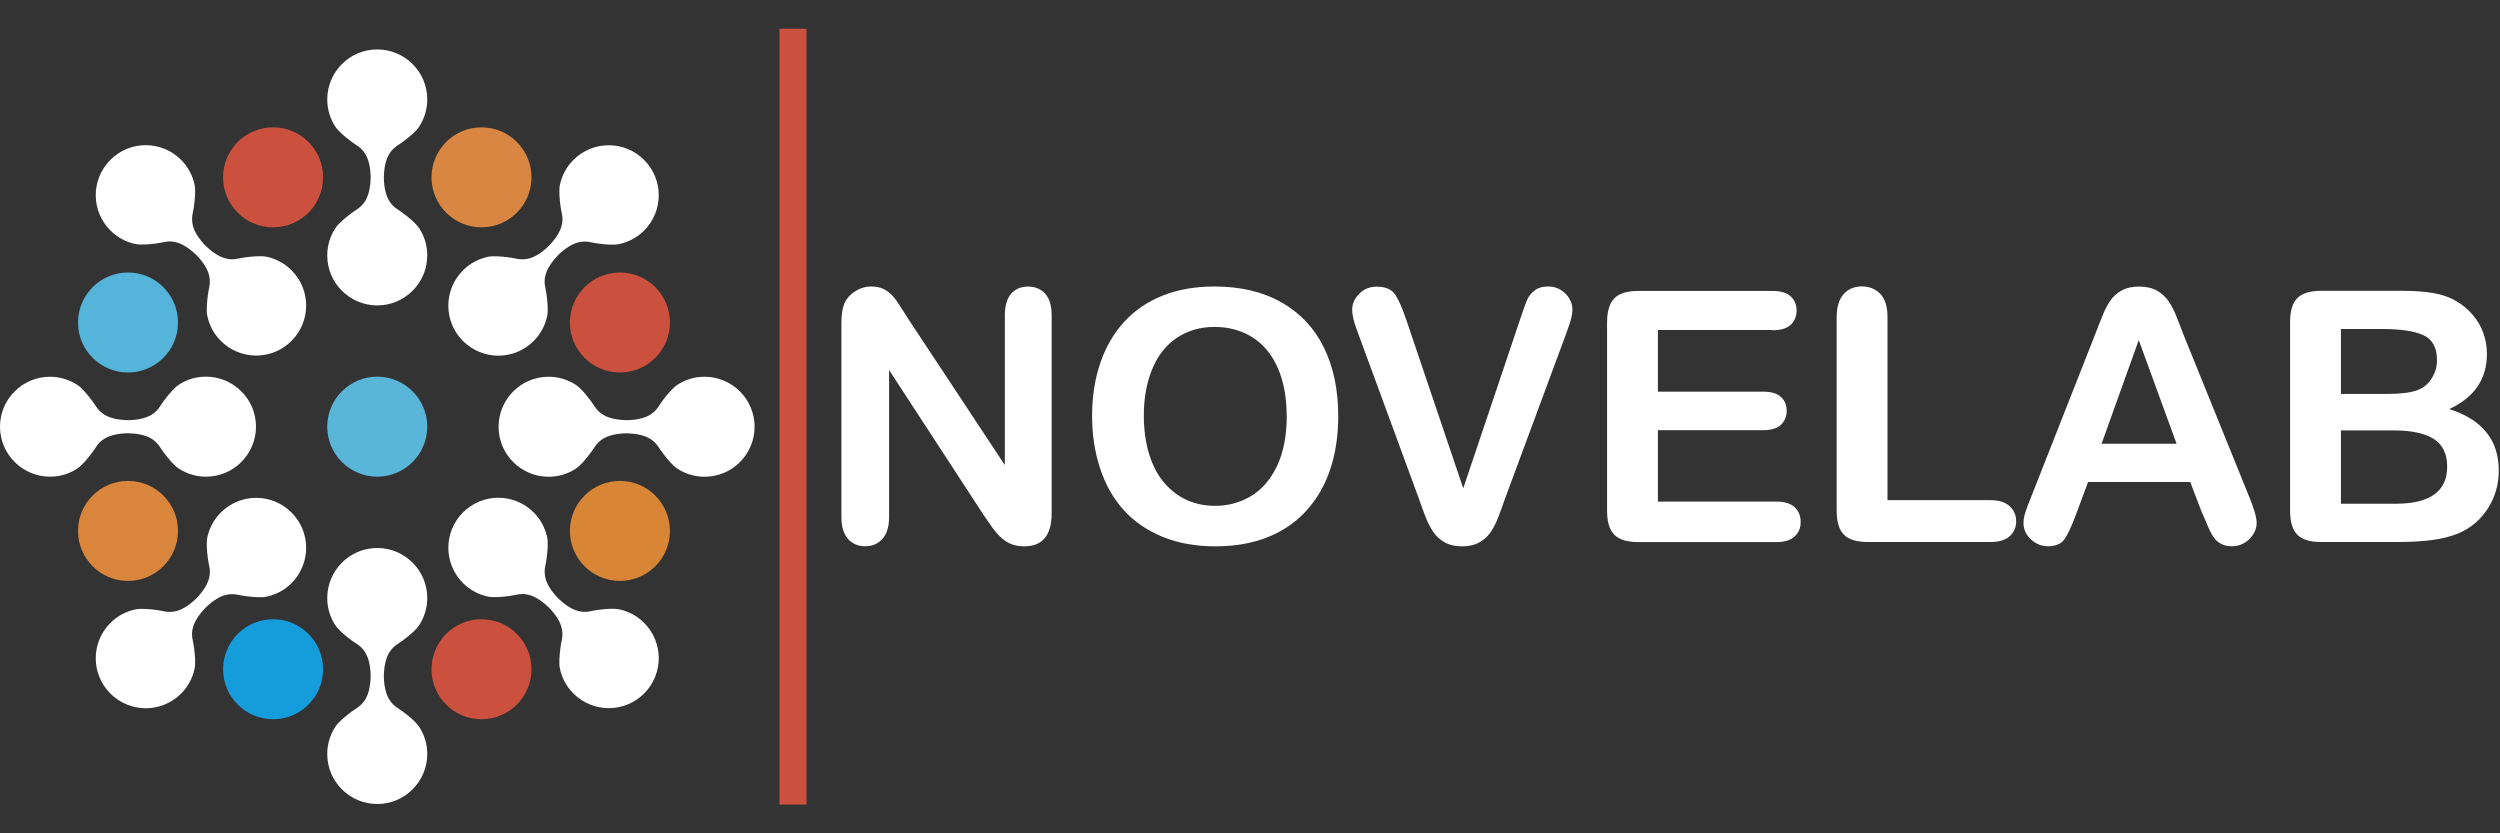 <?xml version="1.0" encoding="UTF-8"?><svg id="a" xmlns="http://www.w3.org/2000/svg" viewBox="0 0 300 100"><rect x="0" y="0" width="300" height="100" fill="#333333" stroke="none"/><defs><style>.b{fill:#fff;}.c{fill:#54b4d9;}.d{fill:#d9853c;}.e{fill:#5ab6d9;}.f{fill:#d98536;}.g{fill:#159cdb;}.h{fill:#cb513e;}.i{fill:#d98642;}</style></defs><g><path class="b" d="M80.42,46.96c-.29,.32-.57,.66-.83,1.01-.19,.25-.37,.5-.54,.77-.27,.44-.64,.8-1.09,1.06-.59,.34-1.45,.6-2.77,.62-1.32-.03-2.18-.28-2.77-.62-.45-.26-.81-.63-1.09-1.06-.17-.27-.35-.52-.54-.77-.26-.35-.54-.68-.83-1.01-.27-.3-.57-.6-.91-.81-.93-.59-2.03-.94-3.22-.94-1.66,0-3.16,.67-4.24,1.76-1.09,1.09-1.76,2.59-1.76,4.24s.67,3.16,1.76,4.24c1.09,1.09,2.59,1.76,4.24,1.76,1.19,0,2.29-.34,3.22-.94,.34-.22,.63-.52,.91-.81,.29-.32,.57-.66,.83-1.01,.19-.25,.37-.5,.54-.77,.27-.44,.64-.8,1.09-1.06,.59-.34,1.45-.6,2.77-.62,1.32,.03,2.18,.28,2.77,.62,.45,.26,.81,.63,1.09,1.06,.17,.27,.35,.52,.54,.77,.26,.35,.54,.68,.83,1.01,.27,.3,.57,.6,.91,.81,.93,.59,2.03,.94,3.22,.94,1.66,0,3.16-.67,4.24-1.76,1.09-1.09,1.76-2.59,1.76-4.24s-.67-3.16-1.76-4.24c-1.09-1.09-2.59-1.76-4.24-1.76-1.19,0-2.29,.34-3.22,.94-.34,.22-.63,.52-.91,.81Z"/><path class="b" d="M20.59,46.96c-.29,.32-.57,.66-.83,1.01-.19,.25-.37,.5-.54,.77-.27,.44-.64,.8-1.09,1.06-.59,.34-1.45,.6-2.77,.62-1.32-.03-2.18-.28-2.77-.62-.45-.26-.81-.63-1.09-1.06-.17-.27-.35-.52-.54-.77-.26-.35-.54-.68-.83-1.01-.27-.3-.57-.6-.91-.81-.93-.59-2.03-.94-3.22-.94-1.66,0-3.16,.67-4.24,1.76C.67,48.05,0,49.55,0,51.2s.67,3.16,1.76,4.24c1.09,1.09,2.59,1.76,4.24,1.76,1.19,0,2.29-.34,3.22-.94,.34-.22,.63-.52,.91-.81,.29-.32,.57-.66,.83-1.01,.19-.25,.37-.5,.54-.77,.27-.44,.64-.8,1.09-1.06,.59-.34,1.45-.6,2.77-.62,1.32,.03,2.18,.28,2.77,.62,.45,.26,.81,.63,1.09,1.06,.17,.27,.35,.52,.54,.77,.26,.35,.54,.68,.83,1.01,.27,.3,.57,.6,.91,.81,.93,.59,2.03,.94,3.22,.94,1.66,0,3.16-.67,4.24-1.76,1.09-1.09,1.76-2.59,1.76-4.24s-.67-3.16-1.76-4.24c-1.09-1.09-2.59-1.76-4.24-1.76-1.19,0-2.29,.34-3.22,.94-.34,.22-.63,.52-.91,.81Z"/></g><circle class="e" cx="45.27" cy="51.2" r="6"/><circle class="h" cx="74.39" cy="38.7" r="6"/><circle class="c" cx="15.36" cy="38.7" r="6"/><circle class="d" cx="15.36" cy="63.71" r="6"/><circle class="f" cx="74.39" cy="63.71" r="6"/><g><path class="b" d="M49.52,86.35c-.32-.29-.66-.57-1.01-.83-.25-.19-.5-.37-.77-.54-.44-.27-.8-.64-1.06-1.09-.34-.59-.6-1.45-.62-2.77,.03-1.32,.28-2.18,.62-2.77,.26-.45,.63-.81,1.06-1.09,.27-.17,.52-.35,.77-.54,.35-.26,.68-.54,1.01-.83,.3-.27,.6-.57,.81-.91,.59-.93,.94-2.03,.94-3.22,0-1.66-.67-3.16-1.76-4.24-1.09-1.09-2.59-1.76-4.24-1.76s-3.16,.67-4.24,1.76c-1.09,1.09-1.76,2.59-1.76,4.24,0,1.19,.34,2.29,.94,3.22,.22,.34,.52,.63,.81,.91,.32,.29,.66,.57,1.01,.83,.25,.19,.5,.37,.77,.54,.44,.27,.8,.64,1.06,1.09,.34,.59,.6,1.45,.62,2.77-.03,1.32-.28,2.18-.62,2.77-.26,.45-.63,.81-1.06,1.09-.27,.17-.52,.35-.77,.54-.35,.26-.68,.54-1.01,.83-.3,.27-.6,.57-.81,.91-.59,.93-.94,2.03-.94,3.22,0,1.66,.67,3.16,1.76,4.24,1.09,1.09,2.59,1.76,4.24,1.76s3.16-.67,4.24-1.76c1.09-1.09,1.76-2.59,1.76-4.24,0-1.19-.34-2.29-.94-3.22-.22-.34-.52-.63-.81-.91Z"/><path class="b" d="M49.52,26.52c-.32-.29-.66-.57-1.01-.83-.25-.19-.5-.37-.77-.54-.44-.27-.8-.64-1.06-1.09-.34-.59-.6-1.45-.62-2.77,.03-1.32,.28-2.18,.62-2.77,.26-.45,.63-.81,1.06-1.09,.27-.17,.52-.35,.77-.54,.35-.26,.68-.54,1.01-.83,.3-.27,.6-.57,.81-.91,.59-.93,.94-2.03,.94-3.22,0-1.66-.67-3.16-1.76-4.24-1.09-1.09-2.59-1.76-4.24-1.76s-3.16,.67-4.24,1.76c-1.09,1.09-1.76,2.59-1.76,4.24,0,1.19,.34,2.29,.94,3.22,.22,.34,.52,.63,.81,.91,.32,.29,.66,.57,1.01,.83,.25,.19,.5,.37,.77,.54,.44,.27,.8,.64,1.06,1.09,.34,.59,.6,1.45,.62,2.77-.03,1.32-.28,2.18-.62,2.77-.26,.45-.63,.81-1.06,1.09-.27,.17-.52,.35-.77,.54-.35,.26-.68,.54-1.01,.83-.3,.27-.6,.57-.81,.91-.59,.93-.94,2.03-.94,3.22,0,1.66,.67,3.16,1.76,4.24,1.09,1.09,2.59,1.76,4.24,1.76s3.16-.67,4.24-1.76c1.09-1.09,1.76-2.59,1.76-4.24,0-1.19-.34-2.29-.94-3.22-.22-.34-.52-.63-.81-.91Z"/></g><circle class="h" cx="57.78" cy="80.31" r="6"/><circle class="i" cx="57.78" cy="21.28" r="6"/><circle class="h" cx="32.77" cy="21.28" r="6"/><circle class="g" cx="32.77" cy="80.31" r="6"/><g><path class="b" d="M73.13,73.06c-.43,.02-.87,.06-1.3,.12-.31,.04-.62,.09-.93,.16-.5,.12-1.02,.12-1.52-.02-.66-.17-1.45-.61-2.4-1.52-.92-.95-1.35-1.74-1.52-2.4-.13-.5-.13-1.02-.02-1.52,.07-.31,.12-.61,.16-.93,.06-.43,.1-.86,.12-1.3,.02-.4,.02-.82-.07-1.22-.24-1.08-.77-2.1-1.61-2.94-1.17-1.17-2.71-1.76-4.24-1.76-1.54,0-3.07,.59-4.24,1.76s-1.76,2.71-1.76,4.24c0,1.54,.59,3.07,1.76,4.24,.84,.84,1.86,1.37,2.94,1.61,.4,.09,.81,.08,1.22,.07,.43-.02,.87-.06,1.3-.12,.31-.04,.62-.09,.93-.16,.5-.12,1.02-.12,1.52,.02,.66,.17,1.45,.61,2.4,1.52,.92,.95,1.35,1.74,1.52,2.4,.13,.5,.13,1.02,.02,1.52-.07,.31-.12,.61-.16,.93-.06,.43-.1,.86-.12,1.3-.02,.4-.02,.82,.07,1.22,.24,1.08,.77,2.1,1.61,2.94,1.17,1.17,2.71,1.76,4.24,1.76,1.54,0,3.07-.59,4.24-1.76s1.76-2.71,1.76-4.24c0-1.54-.59-3.07-1.76-4.24-.84-.84-1.86-1.37-2.94-1.61-.4-.09-.81-.08-1.22-.07Z"/><path class="b" d="M30.82,30.75c-.43,.02-.87,.06-1.3,.12-.31,.04-.62,.09-.93,.16-.5,.12-1.02,.12-1.52-.02-.66-.17-1.45-.61-2.4-1.52-.92-.95-1.35-1.74-1.52-2.4-.13-.5-.13-1.02-.02-1.52,.07-.31,.12-.61,.16-.93,.06-.43,.1-.86,.12-1.3,.02-.4,.02-.82-.07-1.22-.24-1.08-.77-2.1-1.61-2.94-1.17-1.17-2.71-1.76-4.24-1.76-1.54,0-3.07,.59-4.24,1.76s-1.76,2.71-1.76,4.24c0,1.54,.59,3.07,1.76,4.24,.84,.84,1.86,1.37,2.94,1.61,.4,.09,.81,.08,1.22,.07,.43-.02,.87-.06,1.3-.12,.31-.04,.62-.09,.93-.16,.5-.12,1.02-.12,1.52,.02,.66,.17,1.45,.61,2.4,1.52,.92,.95,1.35,1.74,1.52,2.4,.13,.5,.13,1.02,.02,1.52-.07,.31-.12,.61-.16,.93-.06,.43-.1,.86-.12,1.3-.02,.4-.02,.82,.07,1.22,.24,1.08,.77,2.1,1.61,2.94,1.17,1.17,2.71,1.76,4.24,1.76,1.54,0,3.07-.59,4.24-1.76s1.76-2.71,1.76-4.24c0-1.54-.59-3.07-1.76-4.24-.84-.84-1.86-1.37-2.94-1.61-.4-.09-.81-.08-1.22-.07Z"/></g><g><path class="b" d="M67.13,23.35c.02,.43,.06,.87,.12,1.3,.04,.31,.09,.62,.16,.93,.12,.5,.12,1.02-.02,1.52-.17,.66-.61,1.45-1.52,2.4-.95,.92-1.74,1.35-2.4,1.52-.5,.13-1.02,.13-1.52,.02-.31-.07-.61-.12-.93-.16-.43-.06-.86-.1-1.3-.12-.4-.02-.82-.02-1.22,.07-1.08,.24-2.1,.77-2.94,1.61-1.17,1.17-1.76,2.71-1.76,4.24,0,1.54,.59,3.07,1.76,4.24s2.71,1.76,4.24,1.76c1.54,0,3.07-.59,4.24-1.76,.84-.84,1.37-1.86,1.61-2.94,.09-.4,.08-.81,.07-1.22-.02-.43-.06-.87-.12-1.3-.04-.31-.09-.62-.16-.93-.12-.5-.12-1.02,.02-1.52,.17-.66,.61-1.45,1.52-2.4,.95-.92,1.74-1.35,2.4-1.52,.5-.13,1.02-.13,1.52-.02,.31,.07,.61,.12,.93,.16,.43,.06,.86,.1,1.3,.12,.4,.02,.82,.02,1.22-.07,1.08-.24,2.1-.77,2.94-1.61,1.17-1.17,1.76-2.71,1.76-4.24,0-1.54-.59-3.07-1.76-4.24s-2.71-1.76-4.24-1.76c-1.54,0-3.07,.59-4.24,1.76-.84,.84-1.37,1.86-1.61,2.94-.09,.4-.08,.81-.07,1.22Z"/><path class="b" d="M24.82,65.66c.02,.43,.06,.87,.12,1.3,.04,.31,.09,.62,.16,.93,.12,.5,.12,1.02-.02,1.52-.17,.66-.61,1.45-1.52,2.4-.95,.92-1.74,1.35-2.4,1.52-.5,.13-1.02,.13-1.52,.02-.31-.07-.61-.12-.93-.16-.43-.06-.86-.1-1.3-.12-.4-.02-.82-.02-1.22,.07-1.08,.24-2.1,.77-2.94,1.61-1.17,1.17-1.76,2.71-1.76,4.24,0,1.54,.59,3.07,1.76,4.24s2.71,1.76,4.24,1.76c1.54,0,3.07-.59,4.24-1.76,.84-.84,1.37-1.86,1.61-2.94,.09-.4,.08-.81,.07-1.22-.02-.43-.06-.87-.12-1.3-.04-.31-.09-.62-.16-.93-.12-.5-.12-1.02,.02-1.52,.17-.66,.61-1.45,1.52-2.4,.95-.92,1.74-1.35,2.4-1.52,.5-.13,1.02-.13,1.52-.02,.31,.07,.61,.12,.93,.16,.43,.06,.86,.1,1.3,.12,.4,.02,.82,.02,1.22-.07,1.08-.24,2.1-.77,2.94-1.61,1.17-1.17,1.76-2.71,1.76-4.24,0-1.54-.59-3.07-1.76-4.24s-2.71-1.76-4.24-1.76c-1.54,0-3.07,.59-4.24,1.76-.84,.84-1.37,1.86-1.61,2.94-.09,.4-.08,.81-.07,1.22Z"/></g><rect class="h" x="93.54" y="3.45" width="3.24" height="93.1"/><g><path class="b" d="M108.84,38.04l11.74,17.77v-17.93c0-1.17,.25-2.04,.75-2.62,.5-.58,1.18-.87,2.03-.87s1.57,.29,2.08,.87c.51,.58,.76,1.46,.76,2.62v23.71c0,2.65-1.1,3.97-3.29,3.97-.55,0-1.04-.08-1.48-.24-.44-.16-.85-.41-1.23-.75-.38-.34-.74-.74-1.07-1.2s-.66-.93-.99-1.41l-11.45-17.56v17.66c0,1.15-.27,2.02-.8,2.61s-1.22,.88-2.06,.88-1.56-.3-2.08-.89c-.52-.6-.78-1.46-.78-2.6v-23.26c0-.99,.11-1.76,.33-2.32,.26-.62,.69-1.12,1.3-1.51,.6-.39,1.25-.59,1.95-.59,.55,0,1.02,.09,1.41,.27s.73,.42,1.03,.72c.29,.3,.6,.69,.9,1.17s.63,.98,.96,1.5Z"/><path class="b" d="M145.72,34.38c3.13,0,5.81,.63,8.05,1.9,2.24,1.27,3.94,3.07,5.09,5.41s1.73,5.08,1.73,8.24c0,2.33-.32,4.45-.95,6.35-.63,1.91-1.58,3.56-2.84,4.96-1.26,1.4-2.81,2.47-4.65,3.21-1.84,.74-3.94,1.11-6.31,1.11s-4.47-.38-6.33-1.14c-1.86-.76-3.42-1.83-4.67-3.22-1.25-1.38-2.19-3.05-2.83-5s-.96-4.05-.96-6.31,.33-4.44,1-6.37c.66-1.93,1.63-3.58,2.89-4.94,1.26-1.36,2.8-2.4,4.61-3.12,1.81-.72,3.87-1.08,6.17-1.08Zm8.68,15.5c0-2.21-.36-4.12-1.07-5.74-.71-1.62-1.73-2.84-3.05-3.67-1.32-.83-2.84-1.24-4.55-1.24-1.22,0-2.35,.23-3.38,.69-1.04,.46-1.93,1.13-2.67,2-.75,.88-1.34,2-1.77,3.36-.43,1.36-.65,2.9-.65,4.6s.22,3.26,.65,4.65,1.04,2.53,1.83,3.44c.79,.91,1.69,1.59,2.71,2.05,1.02,.45,2.14,.68,3.36,.68,1.56,0,3-.39,4.31-1.17,1.31-.78,2.35-1.99,3.13-3.62,.77-1.63,1.16-3.64,1.16-6.02Z"/><path class="b" d="M168.76,38.39l6.83,20.21,6.85-20.36c.36-1.07,.62-1.81,.8-2.23s.47-.8,.88-1.13c.41-.34,.97-.5,1.69-.5,.52,0,1,.13,1.45,.39,.44,.26,.79,.61,1.05,1.04,.25,.43,.38,.87,.38,1.31,0,.3-.04,.63-.12,.98-.08,.35-.19,.69-.31,1.03-.12,.34-.25,.68-.37,1.04l-7.3,19.7c-.26,.75-.52,1.47-.78,2.15-.26,.68-.56,1.27-.9,1.79-.34,.51-.8,.94-1.37,1.26-.57,.33-1.26,.49-2.09,.49s-1.52-.16-2.09-.48c-.57-.32-1.03-.75-1.38-1.27-.35-.53-.66-1.13-.92-1.8-.26-.67-.52-1.38-.78-2.14l-7.18-19.53c-.12-.36-.25-.71-.38-1.05-.13-.34-.24-.71-.33-1.11-.09-.4-.13-.73-.13-1.01,0-.7,.28-1.34,.84-1.91,.56-.58,1.27-.86,2.12-.86,1.04,0,1.78,.32,2.21,.96,.43,.64,.87,1.66,1.33,3.05Z"/><path class="b" d="M212.71,39.6h-13.76v7.4h12.67c.93,0,1.63,.21,2.09,.63,.46,.42,.69,.97,.69,1.66s-.23,1.24-.68,1.68c-.45,.43-1.15,.65-2.1,.65h-12.67v8.57h14.23c.96,0,1.68,.22,2.17,.67s.73,1.04,.73,1.78-.24,1.29-.73,1.74c-.49,.45-1.21,.67-2.17,.67h-16.59c-1.33,0-2.29-.29-2.87-.88s-.87-1.54-.87-2.86v-22.66c0-.88,.13-1.59,.39-2.15,.26-.55,.67-.96,1.22-1.21s1.26-.38,2.13-.38h16.12c.97,0,1.7,.22,2.17,.65,.47,.43,.71,1,.71,1.7s-.24,1.29-.71,1.72c-.47,.43-1.2,.65-2.17,.65Z"/><path class="b" d="M226.5,38.08v21.94h12.38c.99,0,1.74,.24,2.27,.72s.79,1.08,.79,1.81-.26,1.34-.78,1.8c-.52,.46-1.28,.69-2.28,.69h-14.74c-1.33,0-2.29-.29-2.87-.88s-.87-1.54-.87-2.86v-23.22c0-1.23,.28-2.16,.83-2.78s1.29-.93,2.19-.93,1.66,.31,2.23,.91c.57,.61,.85,1.54,.85,2.79Z"/><path class="b" d="M264.27,61.62l-1.44-3.78h-12.26l-1.44,3.87c-.56,1.51-1.04,2.53-1.44,3.05-.4,.53-1.05,.79-1.95,.79-.77,0-1.45-.28-2.04-.84s-.88-1.2-.88-1.91c0-.41,.07-.84,.21-1.27s.36-1.05,.68-1.83l7.71-19.58c.22-.56,.48-1.24,.79-2.03,.31-.79,.64-1.44,.99-1.96s.81-.94,1.38-1.26c.57-.32,1.27-.48,2.11-.48s1.56,.16,2.13,.48c.57,.32,1.03,.74,1.38,1.24s.64,1.05,.88,1.64c.24,.58,.54,1.36,.91,2.33l7.88,19.45c.62,1.48,.93,2.56,.93,3.23s-.29,1.34-.87,1.92c-.58,.58-1.29,.87-2.11,.87-.48,0-.89-.09-1.23-.26-.34-.17-.63-.4-.86-.7s-.48-.75-.75-1.36c-.27-.61-.5-1.15-.69-1.61Zm-12.09-8.37h9.01l-4.54-12.44-4.46,12.44Z"/><path class="b" d="M287.72,65.04h-9.21c-1.33,0-2.28-.3-2.85-.89-.57-.6-.85-1.55-.85-2.85v-22.66c0-1.33,.29-2.29,.87-2.87,.58-.58,1.52-.87,2.83-.87h9.77c1.44,0,2.69,.09,3.74,.27s2,.52,2.84,1.03c.71,.42,1.34,.96,1.89,1.61,.55,.65,.97,1.37,1.25,2.16s.43,1.62,.43,2.5c0,3.02-1.51,5.22-4.52,6.62,3.96,1.26,5.94,3.72,5.94,7.36,0,1.69-.43,3.2-1.3,4.55-.86,1.35-2.03,2.35-3.5,2.99-.92,.38-1.97,.65-3.17,.81s-2.58,.24-4.17,.24Zm-6.81-25.56v7.79h5.59c1.52,0,2.7-.14,3.53-.43,.83-.29,1.46-.84,1.9-1.65,.34-.58,.51-1.22,.51-1.93,0-1.52-.54-2.53-1.62-3.03-1.08-.5-2.73-.75-4.96-.75h-4.96Zm6.35,12.17h-6.35v8.8h6.56c4.13,0,6.19-1.49,6.19-4.46,0-1.52-.53-2.63-1.6-3.31s-2.67-1.03-4.79-1.03Z"/></g></svg>